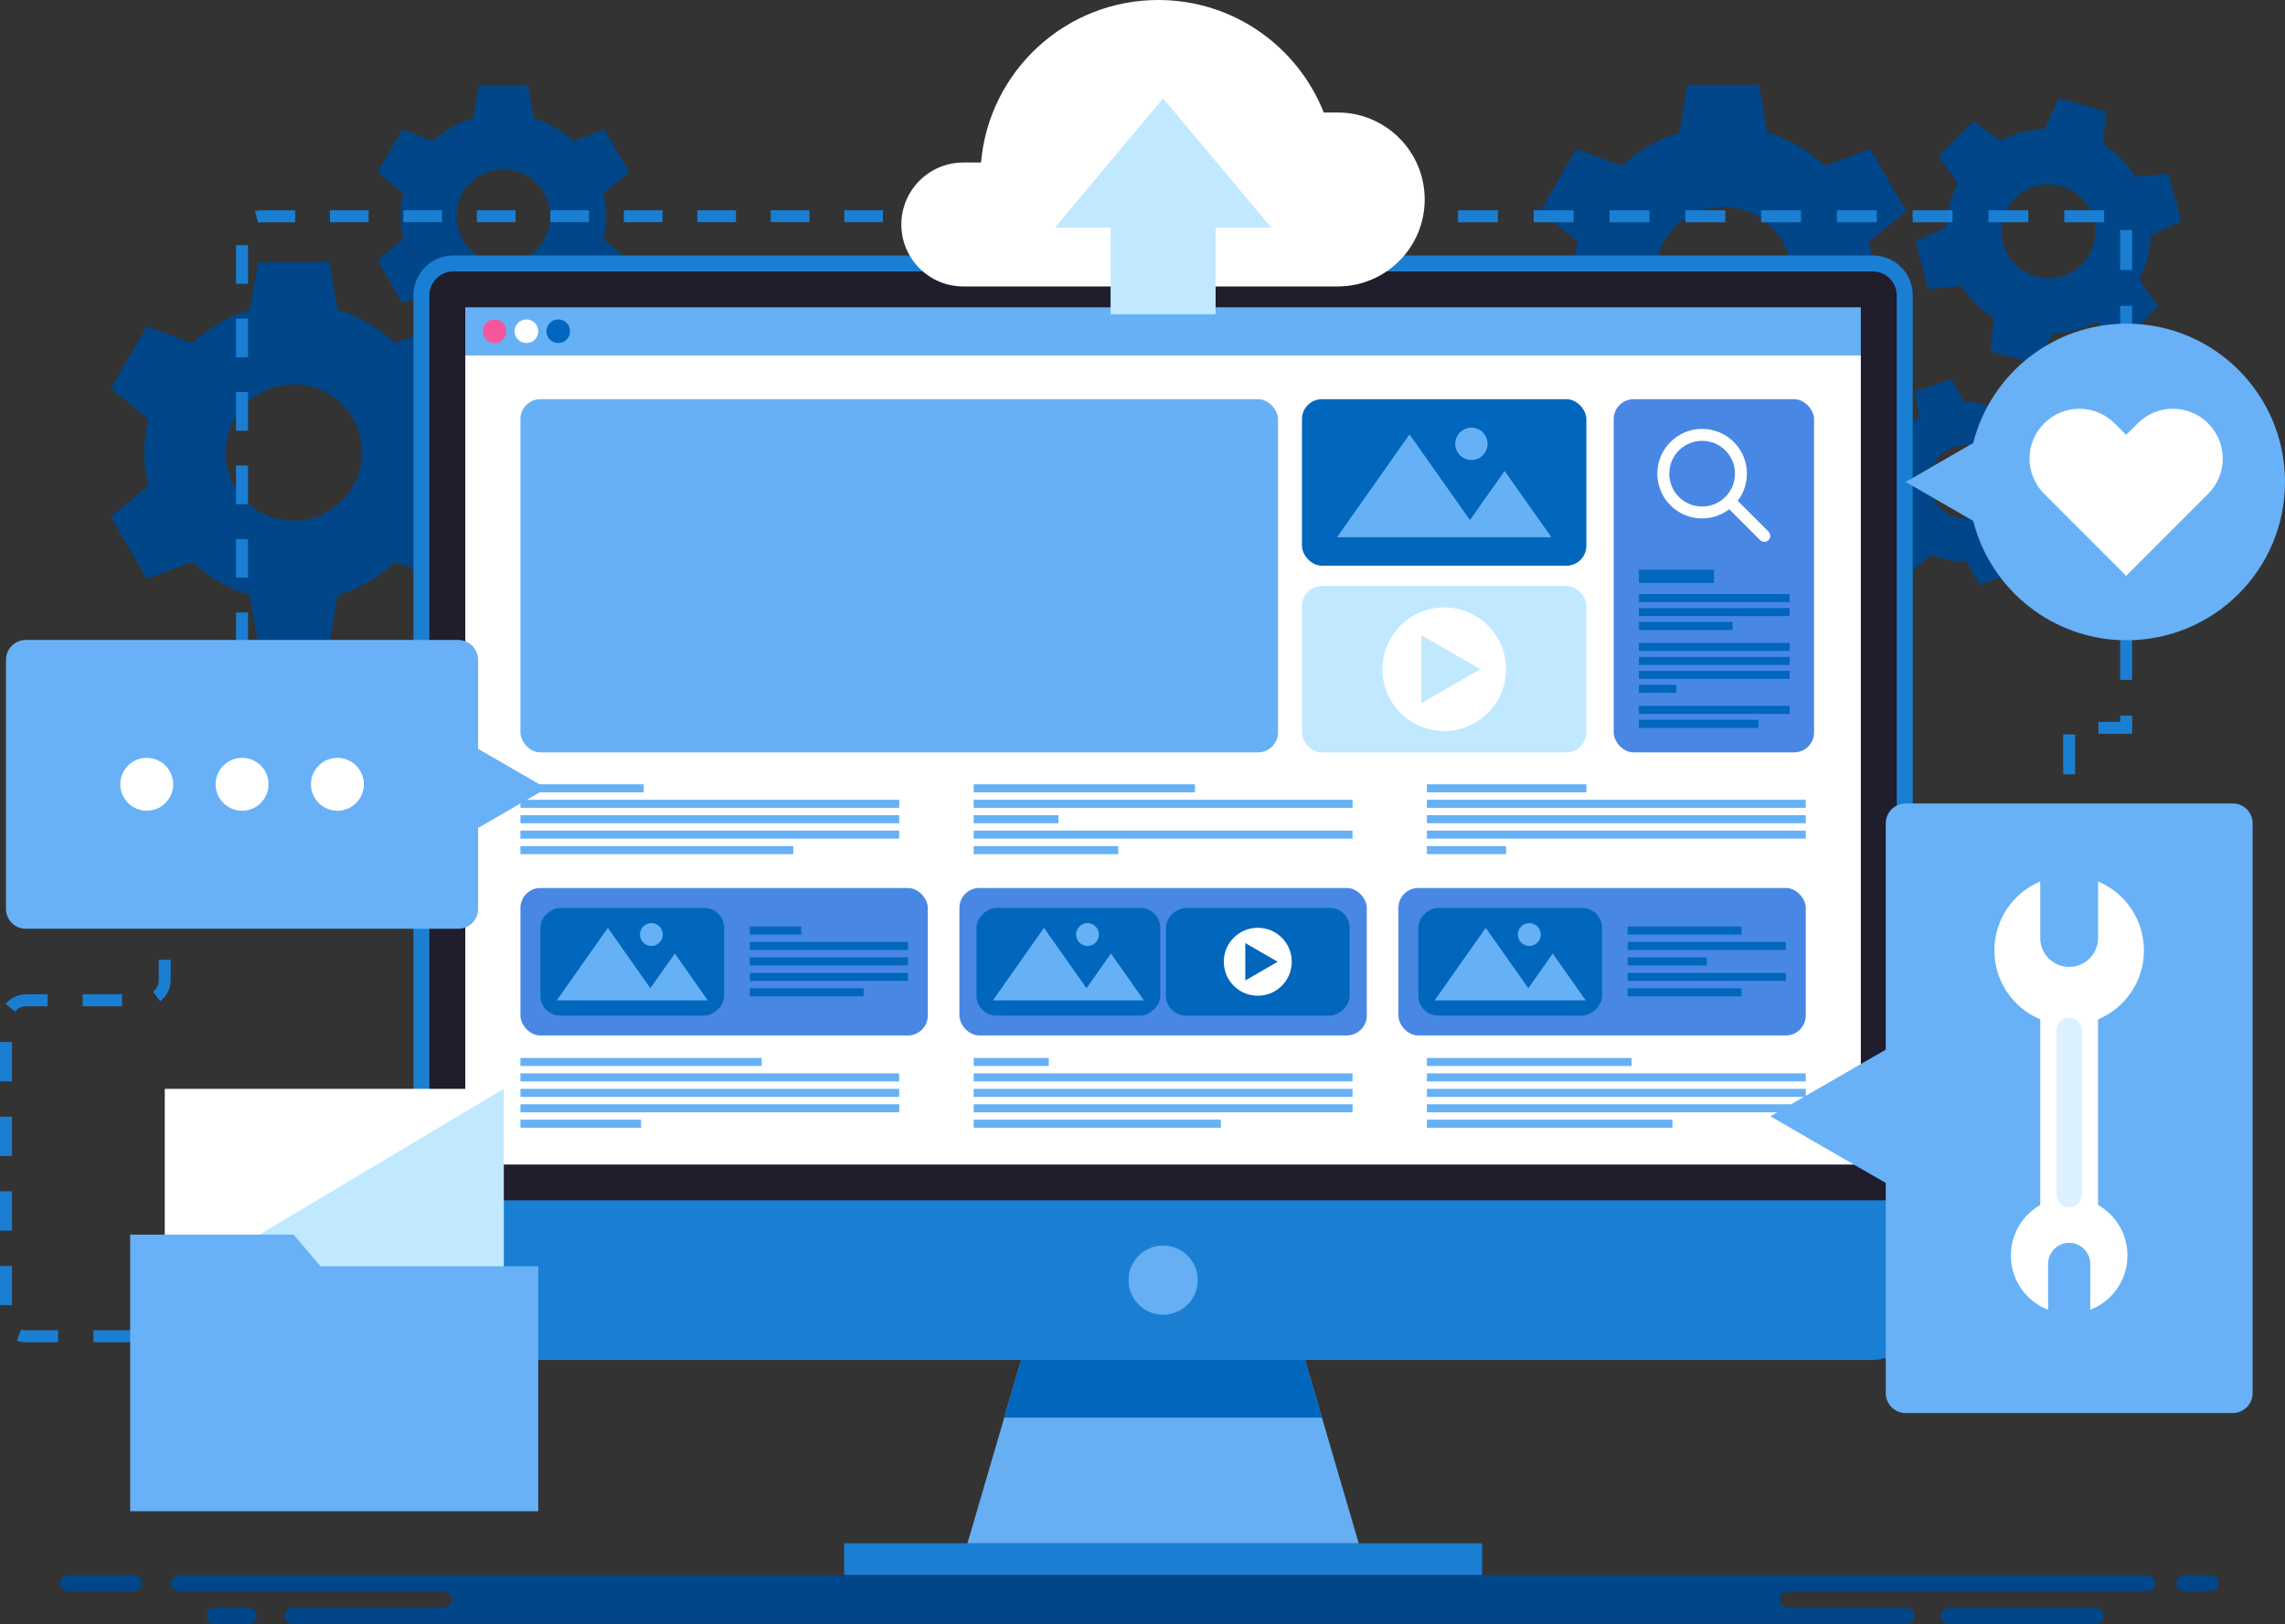 <?xml version="1.0" encoding="UTF-8"?>
<svg id="Layer_2" data-name="Layer 2" xmlns="http://www.w3.org/2000/svg" viewBox="0 0 297.9 211.75">
  <rect x="0" y="0" width="297.9" height="211.75" fill="#333333" stroke="none"/>
  <defs>
    <style>
      .cls-1 {
        fill: #66aff2;
      }

      .cls-1, .cls-2, .cls-3, .cls-4, .cls-5, .cls-6, .cls-7, .cls-8, .cls-9, .cls-10, .cls-11, .cls-12, .cls-13 {
        stroke-width: 0px;
      }

      .cls-2 {
        fill: #0067bd;
      }

      .cls-3 {
        fill: #1a7fd3;
      }

      .cls-4 {
        fill: #c0e9ff;
      }

      .cls-5 {
        fill: #fff;
      }

      .cls-6 {
        fill: #f4579c;
      }

      .cls-7 {
        fill: #66b1f6;
      }

      .cls-8 {
        fill: #0067bf;
      }

      .cls-9 {
        fill: #68b1f6;
      }

      .cls-10 {
        fill: #4987e5;
      }

      .cls-11 {
        fill: #004688;
      }

      .cls-12 {
        fill: #dcf1ff;
      }

      .cls-13 {
        fill: #201d2c;
      }
    </style>
  </defs>
  <g id="OBJECTS">
    <g>
      <g>
        <path class="cls-11" d="m244.14,35.88c0-1.49-.17-2.95-.49-4.34l4.86-4.02-4.68-8.1-5.92,2.2c-2.12-1.97-4.68-3.48-7.52-4.35l-1.05-6.21h-9.35l-1.05,6.21c-2.84.87-5.4,2.38-7.52,4.35l-5.92-2.2-4.68,8.1,4.86,4.02c-.32,1.4-.49,2.85-.49,4.34s.17,2.95.49,4.34l-4.86,4.02,4.68,8.1,5.91-2.2c2.12,1.97,4.68,3.48,7.52,4.35l1.05,6.21h9.35l1.05-6.21c2.84-.87,5.4-2.38,7.52-4.35l5.91,2.2,4.68-8.1-4.86-4.02c.32-1.4.49-2.85.49-4.34Zm-19.47,8.89c-4.91,0-8.89-3.98-8.89-8.89s3.98-8.89,8.89-8.89,8.89,3.98,8.89,8.89-3.98,8.89-8.89,8.89Z"/>
        <path class="cls-11" d="m276.53,20.69c-.73-.73-1.52-1.35-2.35-1.87l.41-4.32-6.21-1.66-1.81,3.95c-1.99.07-3.97.59-5.77,1.54l-3.53-2.51-4.55,4.55,2.51,3.53c-.96,1.8-1.47,3.78-1.54,5.77l-3.95,1.81,1.66,6.21,4.32-.41c.52.83,1.15,1.62,1.87,2.35.73.73,1.52,1.35,2.35,1.87l-.41,4.32,6.21,1.66,1.81-3.95c1.99-.07,3.97-.59,5.77-1.54l3.53,2.51,4.55-4.55-2.51-3.53c.96-1.8,1.47-3.78,1.54-5.77l3.95-1.81-1.66-6.21-4.32.41c-.52-.83-1.15-1.62-1.87-2.35Zm-5.15,13.8c-2.39,2.39-6.26,2.39-8.65,0-2.39-2.39-2.39-6.26,0-8.65,2.39-2.39,6.26-2.39,8.65,0s2.39,6.26,0,8.65Z"/>
        <path class="cls-11" d="m258.37,52.64c-.78-.16-1.56-.23-2.33-.22l-1.58-2.98-4.75,1.57.51,3.34c-1.26.9-2.33,2.07-3.1,3.46l-3.37-.13-1.02,4.9,3.14,1.23c.15,1.58.66,3.09,1.46,4.41l-1.8,2.86,3.73,3.33,2.64-2.11c.7.32,1.44.57,2.22.73.78.16,1.56.23,2.33.22l1.58,2.98,4.75-1.57-.51-3.34c1.26-.9,2.33-2.07,3.1-3.46l3.37.13,1.02-4.9-3.14-1.23c-.15-1.58-.66-3.09-1.46-4.41l1.8-2.86-3.73-3.33-2.64,2.11c-.7-.32-1.44-.57-2.22-.73Zm2.53,11.17c-.54,2.57-3.06,4.22-5.63,3.69-2.57-.54-4.22-3.06-3.69-5.63.54-2.57,3.06-4.22,5.63-3.69,2.57.54,4.22,3.06,3.69,5.63Z"/>
      </g>
      <g>
        <path class="cls-11" d="m57.77,59.01c0-1.49-.17-2.95-.49-4.34l4.86-4.02-4.68-8.1-5.92,2.2c-2.12-1.97-4.68-3.48-7.52-4.35l-1.05-6.21h-9.35l-1.05,6.21c-2.84.87-5.4,2.38-7.52,4.35l-5.92-2.2-4.68,8.1,4.86,4.02c-.32,1.4-.49,2.85-.49,4.34s.17,2.95.49,4.34l-4.86,4.02,4.68,8.1,5.91-2.2c2.12,1.97,4.68,3.48,7.52,4.35l1.05,6.21h9.35l1.05-6.21c2.84-.87,5.4-2.38,7.52-4.35l5.91,2.2,4.68-8.1-4.86-4.02c.32-1.4.49-2.85.49-4.34Zm-19.47,8.89c-4.91,0-8.89-3.98-8.89-8.89s3.98-8.89,8.89-8.89,8.89,3.98,8.89,8.89-3.98,8.89-8.89,8.89Z"/>
        <path class="cls-11" d="m79.02,28.2c0-1.03-.12-2.03-.34-2.99l3.34-2.77-3.22-5.57-4.07,1.51c-1.46-1.36-3.22-2.39-5.17-2.99l-.72-4.27h-6.43l-.72,4.27c-1.95.6-3.71,1.64-5.17,2.99l-4.07-1.51-3.22,5.57,3.34,2.77c-.22.96-.34,1.96-.34,2.99s.12,2.03.34,2.99l-3.34,2.77,3.22,5.57,4.07-1.51c1.46,1.36,3.22,2.39,5.17,2.99l.72,4.27h6.43l.72-4.27c1.95-.6,3.71-1.64,5.17-2.99l4.07,1.51,3.22-5.57-3.34-2.77c.22-.96.34-1.96.34-2.99Zm-13.39,6.12c-3.38,0-6.12-2.74-6.12-6.12s2.74-6.12,6.12-6.12,6.12,2.74,6.12,6.12-2.74,6.12-6.12,6.12Z"/>
      </g>
      <g>
        <g>
          <rect class="cls-3" x="20.7" y="108.21" width="1.56" height="2.6"/>
          <path class="cls-3" d="m17.3,175.01h-5.12v-1.56h5.12v1.56Zm-9.73,0H3.38c-.41,0-.8-.07-1.18-.21l.55-1.46c.2.08.42.11.64.11h4.19v1.56Zm-6.01-4.83H0v-5.12h1.56v5.12Zm0-9.73H0v-5.12h1.56v5.12Zm0-9.73H0v-5.12h1.56v5.12Zm0-9.73H0v-5.12h1.56v5.12Zm.4-9.11l-1.21-.98c.65-.8,1.6-1.25,2.63-1.25h2.81v1.56h-2.81c-.55,0-1.07.25-1.42.68Zm13.95-.68h-5.12v-1.56h5.12v1.56Zm4.96-.65l-.92-1.26c.47-.35.74-.88.74-1.47v-2.68h1.56v2.68c0,1.07-.52,2.09-1.38,2.73Zm1.38-10.02h-1.56v-5.12h1.56v5.12Z"/>
          <rect class="cls-3" x="21.93" y="173.45" width="2.6" height="1.56"/>
        </g>
        <g>
          <rect class="cls-3" x="30.77" y="89.44" width="1.56" height="2.6"/>
          <path class="cls-3" d="m32.33,84.9h-1.56v-5.04h1.56v5.04Zm0-9.58h-1.56v-5.04h1.56v5.04Zm0-9.58h-1.56v-5.04h1.56v5.04Zm0-9.58h-1.56v-5.04h1.56v5.04Zm0-9.58h-1.56v-5.04h1.56v5.04Zm0-9.58h-1.56v-5.04h1.56v5.04Zm1.33-7.96l-.42-1.5c.3-.08.6-.12.91-.12h4.33v1.56h-4.33c-.17,0-.33.02-.49.07Zm91.03-.07h-5.04v-1.56h5.04v1.56Zm-9.58,0h-5.04v-1.56h5.04v1.56Zm-9.58,0h-5.04v-1.56h5.04v1.56Zm-9.58,0h-5.04v-1.56h5.04v1.56Zm-9.58,0h-5.04v-1.56h5.04v1.56Zm-9.58,0h-5.04v-1.56h5.04v1.56Zm-9.58,0h-5.04v-1.56h5.04v1.56Zm-9.58,0h-5.04v-1.56h5.04v1.56Zm-9.58,0h-5.04v-1.56h5.04v1.56Z"/>
          <rect class="cls-3" x="129.24" y="27.42" width="2.6" height="1.56"/>
        </g>
        <path class="cls-3" d="m277.97,64.19h-1.56v-4.55h1.56v4.55Zm0-9.23h-1.56v-5.2h1.56v5.2Zm0-9.88h-1.56v-5.2h1.56v5.2Zm0-9.88h-1.56v-5.2h1.56v5.2Zm-3.65-6.22h-5.2v-1.56h5.2v1.56Zm-9.88,0h-5.2v-1.56h5.2v1.56Zm-9.88,0h-5.2v-1.56h5.2v1.56Zm-9.88,0h-5.2v-1.56h5.2v1.56Zm-9.88,0h-5.2v-1.56h5.2v1.56Zm-9.88,0h-5.2v-1.56h5.2v1.56Zm-9.88,0h-5.2v-1.56h5.2v1.56Zm-9.88,0h-5.2v-1.56h5.2v1.56Zm-9.88,0h-5.2v-1.56h5.2v1.56Zm-9.88,0h-5.2v-1.56h5.2v1.56Z"/>
        <path class="cls-3" d="m270.54,110.84h-1.56v-5.2h1.56v5.2Zm0-9.88h-1.56v-5.2h1.56v5.2Zm7.43-5.28h-4.39v-1.56h2.84v-.8h1.56v2.36Zm0-7.04h-1.56v-5.2h1.56v5.2Z"/>
      </g>
      <g>
        <g>
          <g>
            <rect class="cls-3" x="110.05" y="201.22" width="83.17" height="4.16"/>
            <polygon class="cls-1" points="177.14 201.22 126.13 201.22 133.13 177.31 170.14 177.31 177.14 201.22"/>
            <polygon class="cls-2" points="170.14 177.31 133.13 177.31 130.93 184.85 172.34 184.85 170.14 177.31"/>
          </g>
          <g>
            <path class="cls-3" d="m249.37,38.51c0-2.87-2.33-5.2-5.2-5.2H59.1c-2.87,0-5.2,2.33-5.2,5.2v118h195.46V38.51Z"/>
            <path class="cls-13" d="m55.98,156.52V38.51c0-1.72,1.4-3.12,3.12-3.12h185.06c1.72,0,3.12,1.4,3.12,3.12v118H55.98Z"/>
            <g>
              <path class="cls-3" d="m53.9,156.52v15.6c0,2.87,2.33,5.2,5.2,5.2h185.06c2.87,0,5.2-2.33,5.2-5.2v-15.6H53.9Z"/>
              <circle class="cls-1" cx="151.64" cy="166.91" r="4.51"/>
            </g>
          </g>
        </g>
        <g>
          <g>
            <rect class="cls-7" x="60.66" y="40.07" width="181.94" height="6.24"/>
            <rect class="cls-5" x="60.66" y="46.31" width="181.94" height="105.53"/>
            <g>
              <path class="cls-6" d="m66.02,43.19c0,.85-.69,1.54-1.54,1.54s-1.54-.69-1.54-1.54.69-1.54,1.54-1.54,1.54.69,1.54,1.54Z"/>
              <path class="cls-5" d="m70.17,43.19c0,.85-.69,1.54-1.54,1.54s-1.54-.69-1.54-1.54.69-1.54,1.54-1.54,1.54.69,1.54,1.54Z"/>
              <path class="cls-8" d="m74.32,43.19c0,.85-.69,1.54-1.54,1.54s-1.54-.69-1.54-1.54.69-1.54,1.54-1.54,1.54.69,1.54,1.54Z"/>
            </g>
          </g>
          <g>
            <rect class="cls-7" x="67.85" y="52.05" width="98.77" height="46.05" rx="2.6" ry="2.6"/>
            <g>
              <rect class="cls-2" x="169.74" y="52.05" width="37.08" height="21.71" rx="2.6" ry="2.6"/>
              <g>
                <polygon class="cls-7" points="196.16 61.4 191.64 67.81 183.76 56.64 174.31 70.05 190.06 70.05 193.22 70.05 202.26 70.05 196.16 61.4"/>
                <path class="cls-7" d="m193.94,57.87c0,1.17-.95,2.11-2.11,2.11s-2.11-.95-2.11-2.11.95-2.11,2.11-2.11,2.11.95,2.11,2.11Z"/>
              </g>
            </g>
            <g>
              <rect class="cls-4" x="169.74" y="76.4" width="37.08" height="21.71" rx="2.6" ry="2.6"/>
              <g>
                <circle class="cls-5" cx="188.28" cy="87.25" r="8.06" transform="translate(59.98 250.35) rotate(-76.67)"/>
                <polygon class="cls-4" points="192.99 87.25 185.31 82.82 185.31 91.68 192.99 87.25"/>
              </g>
            </g>
            <g>
              <rect class="cls-10" x="210.38" y="52.05" width="26.12" height="46.05" rx="2.6" ry="2.6"/>
              <path class="cls-5" d="m230.57,69.32l-4.02-4.02c1.75-2.29,1.58-5.58-.51-7.67-2.28-2.28-5.98-2.28-8.26,0s-2.28,5.98,0,8.26c2.09,2.09,5.38,2.26,7.67.51l4.02,4.02c.3.3.8.3,1.1,0s.3-.8,0-1.1Zm-5.63-4.53c-1.67,1.67-4.39,1.67-6.06,0-1.67-1.67-1.67-4.39,0-6.06,1.67-1.67,4.39-1.67,6.06,0,1.67,1.67,1.67,4.39,0,6.06Z"/>
              <g>
                <rect class="cls-2" x="213.67" y="74.28" width="9.77" height="1.73"/>
                <rect class="cls-2" x="213.67" y="77.46" width="19.65" height="1.05"/>
                <rect class="cls-2" x="213.67" y="79.28" width="19.65" height="1.05"/>
                <rect class="cls-2" x="213.67" y="81.1" width="12.22" height="1.05"/>
                <rect class="cls-2" x="213.67" y="83.83" width="19.65" height="1.05"/>
                <rect class="cls-2" x="213.67" y="85.65" width="19.65" height="1.05"/>
                <rect class="cls-2" x="213.67" y="87.47" width="19.65" height="1.05"/>
                <rect class="cls-2" x="213.67" y="89.29" width="4.88" height="1.05"/>
                <rect class="cls-2" x="213.67" y="92.04" width="19.65" height="1.05"/>
                <rect class="cls-2" x="213.67" y="93.86" width="15.6" height="1.05"/>
              </g>
            </g>
            <g>
              <g>
                <rect class="cls-7" x="67.85" y="102.26" width="16.07" height="1.05"/>
                <rect class="cls-7" x="67.85" y="104.28" width="49.38" height="1.05"/>
                <rect class="cls-7" x="67.85" y="106.29" width="49.38" height="1.05"/>
                <rect class="cls-7" x="67.85" y="108.3" width="49.38" height="1.05"/>
                <rect class="cls-7" x="67.85" y="110.32" width="35.57" height="1.05"/>
              </g>
              <g>
                <rect class="cls-7" x="126.94" y="102.26" width="28.85" height="1.05"/>
                <rect class="cls-7" x="126.94" y="104.28" width="49.39" height="1.05"/>
                <rect class="cls-7" x="126.94" y="106.29" width="11.05" height="1.05"/>
                <rect class="cls-7" x="126.94" y="108.3" width="49.39" height="1.05"/>
                <rect class="cls-7" x="126.94" y="110.32" width="18.84" height="1.05"/>
              </g>
              <g>
                <rect class="cls-7" x="186.03" y="102.26" width="20.79" height="1.05"/>
                <rect class="cls-7" x="186.03" y="104.28" width="49.39" height="1.05"/>
                <rect class="cls-7" x="186.03" y="106.29" width="49.39" height="1.05"/>
                <rect class="cls-7" x="186.03" y="108.3" width="49.39" height="1.05"/>
                <rect class="cls-7" x="186.03" y="110.32" width="10.31" height="1.05"/>
              </g>
            </g>
            <g>
              <g>
                <rect class="cls-7" x="67.85" y="137.94" width="31.45" height="1.05"/>
                <rect class="cls-7" x="67.85" y="139.95" width="49.38" height="1.05"/>
                <rect class="cls-7" x="67.85" y="141.97" width="49.38" height="1.05"/>
                <rect class="cls-7" x="67.85" y="143.98" width="49.38" height="1.05"/>
                <rect class="cls-7" x="67.85" y="145.99" width="15.73" height="1.05"/>
              </g>
              <g>
                <rect class="cls-7" x="126.94" y="137.94" width="9.79" height="1.05"/>
                <rect class="cls-7" x="126.94" y="139.95" width="49.39" height="1.05"/>
                <rect class="cls-7" x="126.94" y="141.97" width="49.39" height="1.05"/>
                <rect class="cls-7" x="126.94" y="143.98" width="49.39" height="1.05"/>
                <rect class="cls-7" x="126.94" y="145.99" width="32.23" height="1.05"/>
              </g>
              <g>
                <rect class="cls-7" x="186.03" y="137.94" width="26.68" height="1.05"/>
                <rect class="cls-7" x="186.03" y="139.95" width="49.39" height="1.05"/>
                <rect class="cls-7" x="186.03" y="141.97" width="49.39" height="1.05"/>
                <rect class="cls-7" x="186.03" y="143.98" width="49.39" height="1.05"/>
                <rect class="cls-7" x="186.03" y="145.99" width="32.01" height="1.05"/>
              </g>
            </g>
            <rect class="cls-10" x="67.85" y="115.78" width="53.11" height="19.23" rx="2.6" ry="2.6"/>
            <rect class="cls-10" x="125.08" y="115.78" width="53.11" height="19.23" rx="2.6" ry="2.6"/>
            <rect class="cls-10" x="182.31" y="115.78" width="53.11" height="19.23" rx="2.6" ry="2.6"/>
            <g>
              <rect class="cls-2" x="75.41" y="113.42" width="14.04" height="23.96" rx="2.6" ry="2.6" transform="translate(207.83 42.97) rotate(90)"/>
              <g>
                <polygon class="cls-7" points="87.98 124.33 84.79 128.85 79.25 120.98 72.59 130.43 83.68 130.43 85.91 130.43 92.27 130.43 87.98 124.33"/>
                <path class="cls-7" d="m86.41,121.85c0,.82-.67,1.49-1.49,1.49s-1.49-.67-1.49-1.49.67-1.49,1.49-1.49,1.49.67,1.49,1.49Z"/>
              </g>
            </g>
            <g>
              <rect class="cls-2" x="132.27" y="113.42" width="14.04" height="23.96" rx="2.6" ry="2.6" transform="translate(264.69 -13.89) rotate(90)"/>
              <g>
                <polygon class="cls-7" points="144.84 124.33 141.65 128.85 136.1 120.98 129.45 130.43 140.54 130.43 142.76 130.43 149.13 130.43 144.84 124.33"/>
                <path class="cls-7" d="m143.27,121.85c0,.82-.67,1.49-1.49,1.49s-1.49-.67-1.49-1.49.67-1.49,1.49-1.49,1.49.67,1.49,1.49Z"/>
              </g>
            </g>
            <g>
              <rect class="cls-2" x="156.96" y="113.42" width="14.04" height="23.96" rx="2.6" ry="2.6" transform="translate(289.38 -38.58) rotate(90)"/>
              <g>
                <path class="cls-5" d="m168.41,125.4c0,2.45-1.98,4.43-4.43,4.43s-4.43-1.98-4.43-4.43,1.98-4.43,4.43-4.43,4.43,1.98,4.43,4.43Z"/>
                <polygon class="cls-2" points="166.57 125.4 162.35 122.96 162.35 127.84 166.57 125.4"/>
              </g>
            </g>
            <g>
              <rect class="cls-2" x="97.75" y="120.8" width="6.71" height="1.05"/>
              <rect class="cls-2" x="97.75" y="122.82" width="20.62" height="1.05"/>
              <rect class="cls-2" x="97.75" y="124.83" width="20.62" height="1.05"/>
              <rect class="cls-2" x="97.75" y="126.85" width="20.62" height="1.05"/>
              <rect class="cls-2" x="97.75" y="128.86" width="14.85" height="1.05"/>
            </g>
            <g>
              <rect class="cls-2" x="189.87" y="113.42" width="14.04" height="23.96" rx="2.6" ry="2.6" transform="translate(322.28 -71.49) rotate(90)"/>
              <g>
                <polygon class="cls-7" points="202.43 124.33 199.25 128.85 193.7 120.98 187.04 130.43 198.13 130.43 200.36 130.43 206.73 130.43 202.43 124.33"/>
                <path class="cls-7" d="m200.87,121.85c0,.82-.67,1.49-1.49,1.49s-1.49-.67-1.49-1.49.67-1.49,1.49-1.49,1.49.67,1.49,1.49Z"/>
              </g>
            </g>
            <g>
              <rect class="cls-2" x="212.2" y="120.8" width="14.85" height="1.05"/>
              <rect class="cls-2" x="212.2" y="122.82" width="20.62" height="1.05"/>
              <rect class="cls-2" x="212.2" y="124.83" width="10.31" height="1.05"/>
              <rect class="cls-2" x="212.2" y="126.85" width="20.62" height="1.05"/>
              <rect class="cls-2" x="212.2" y="128.86" width="14.85" height="1.05"/>
            </g>
          </g>
        </g>
      </g>
      <g>
        <g>
          <rect class="cls-5" x="21.48" y="141.97" width="44.19" height="26.38"/>
          <polygon class="cls-4" points="65.67 141.97 21.48 168.34 65.67 168.34 65.67 141.97"/>
        </g>
        <polygon class="cls-9" points="41.79 165.11 38.28 160.98 16.97 160.98 16.97 165.11 16.97 167.82 16.97 197.04 70.17 197.04 70.17 165.11 41.79 165.11"/>
      </g>
      <g>
        <path class="cls-9" d="m291.08,104.76h-42.63c-1.44,0-2.6,1.16-2.6,2.6v29.5l-15.05,8.69,15.05,8.69v27.4c0,1.44,1.16,2.6,2.6,2.6h42.63c1.44,0,2.6-1.16,2.6-2.6v-74.28c0-1.44-1.16-2.6-2.6-2.6Z"/>
        <g>
          <path class="cls-5" d="m273.53,157.11v-24.2c3.51-1.47,5.98-4.94,5.98-8.99s-2.47-7.52-5.98-8.99v7.37c0,2.08-1.69,3.77-3.77,3.77s-3.77-1.69-3.77-3.77v-7.37c-3.51,1.47-5.98,4.94-5.98,8.99s2.47,7.52,5.98,8.99v24.2c-2.29,1.31-3.83,3.77-3.83,6.59,0,3.23,2.01,5.98,4.85,7.08v-5.98c0-1.52,1.23-2.75,2.75-2.75s2.75,1.23,2.75,2.75v5.98c2.84-1.1,4.85-3.85,4.85-7.08,0-2.82-1.54-5.28-3.83-6.59Z"/>
          <path class="cls-12" d="m269.76,157.41h0c-.91,0-1.65-.74-1.65-1.65v-21.42c0-.91.74-1.65,1.65-1.65h0c.91,0,1.65.74,1.65,1.65v21.42c0,.91-.74,1.65-1.65,1.65Z"/>
        </g>
      </g>
      <g>
        <path class="cls-9" d="m71.25,102.79l-8.92-5.15v-11.6c0-1.44-1.16-2.6-2.6-2.6H3.38c-1.44,0-2.6,1.16-2.6,2.6v32.46c0,1.44,1.16,2.6,2.6,2.6h56.35c1.44,0,2.6-1.16,2.6-2.6v-10.55l8.92-5.15Z"/>
        <g>
          <path class="cls-5" d="m22.58,102.26c0,1.91-1.55,3.45-3.45,3.45s-3.45-1.55-3.45-3.45,1.55-3.45,3.45-3.45,3.45,1.55,3.45,3.45Z"/>
          <path class="cls-5" d="m35.01,102.26c0,1.91-1.55,3.45-3.45,3.45s-3.45-1.55-3.45-3.45,1.55-3.45,3.45-3.45,3.45,1.55,3.45,3.45Z"/>
          <path class="cls-5" d="m47.44,102.26c0,1.91-1.55,3.45-3.45,3.45s-3.45-1.55-3.45-3.45,1.55-3.45,3.45-3.45,3.45,1.55,3.45,3.45Z"/>
        </g>
      </g>
      <g>
        <path class="cls-9" d="m277.26,83.48c11.4,0,20.64-9.24,20.64-20.64s-9.24-20.64-20.64-20.64c-9.65,0-17.75,6.62-20.01,15.56l-8.8,5.08,8.8,5.08c2.26,8.94,10.36,15.56,20.01,15.56Z"/>
        <path class="cls-5" d="m287.88,55.2h0c-2.54-2.54-6.65-2.54-9.19,0l-1.5,1.5-1.5-1.5c-2.54-2.54-6.65-2.54-9.19,0-2.54,2.54-2.54,6.65,0,9.19l1.5,1.5,9.19,9.19,10.69-10.69c2.54-2.54,2.54-6.65,0-9.19Z"/>
      </g>
      <g>
        <path class="cls-11" d="m280.99,206.44h0c0-.59-.48-1.06-1.06-1.06H23.34c-.59,0-1.06.48-1.06,1.06h0c0,.59.48,1.06,1.06,1.06h34.49c.59,0,1.06.48,1.06,1.06h0c0,.59-.48,1.06-1.06,1.06h-19.7c-.59,0-1.06.48-1.06,1.06h0c0,.59.48,1.06,1.06,1.06h210.39c.59,0,1.06-.48,1.06-1.06h0c0-.59-.48-1.06-1.06-1.06h-15.43c-.59,0-1.06-.48-1.06-1.06h0c0-.59.48-1.06,1.06-1.06h46.83c.59,0,1.06-.48,1.06-1.06Z"/>
        <path class="cls-11" d="m17.46,207.5h-8.58c-.59,0-1.06-.48-1.06-1.06h0c0-.59.48-1.06,1.06-1.06h8.58c.59,0,1.06.48,1.06,1.06h0c0,.59-.48,1.06-1.06,1.06Z"/>
        <path class="cls-11" d="m273.19,211.75h-19.11c-.59,0-1.06-.48-1.06-1.06h0c0-.59.48-1.06,1.06-1.06h19.11c.59,0,1.06.48,1.06,1.06h0c0,.59-.48,1.06-1.06,1.06Z"/>
        <path class="cls-11" d="m32.43,211.75h-4.48c-.59,0-1.06-.48-1.06-1.06h0c0-.59.48-1.06,1.06-1.06h4.48c.59,0,1.06.48,1.06,1.06h0c0,.59-.48,1.06-1.06,1.06Z"/>
        <path class="cls-11" d="m288.16,207.5h-3.35c-.59,0-1.06-.48-1.06-1.06h0c0-.59.48-1.06,1.06-1.06h3.35c.59,0,1.06.48,1.06,1.06h0c0,.59-.48,1.06-1.06,1.06Z"/>
      </g>
      <g>
        <path class="cls-5" d="m174.41,14.67h-1.83c-3.4-8.59-11.77-14.67-21.57-14.67-12.13,0-22.09,9.32-23.11,21.19h-2.31c-4.46,0-8.08,3.62-8.08,8.08s3.62,8.08,8.08,8.08h48.81c6.26,0,11.34-5.08,11.34-11.34s-5.08-11.34-11.34-11.34Z"/>
        <polygon class="cls-4" points="165.75 29.69 151.64 12.83 137.52 29.69 144.79 29.69 144.79 40.98 158.48 40.98 158.48 29.69 165.75 29.69"/>
      </g>
    </g>
  </g>
</svg>